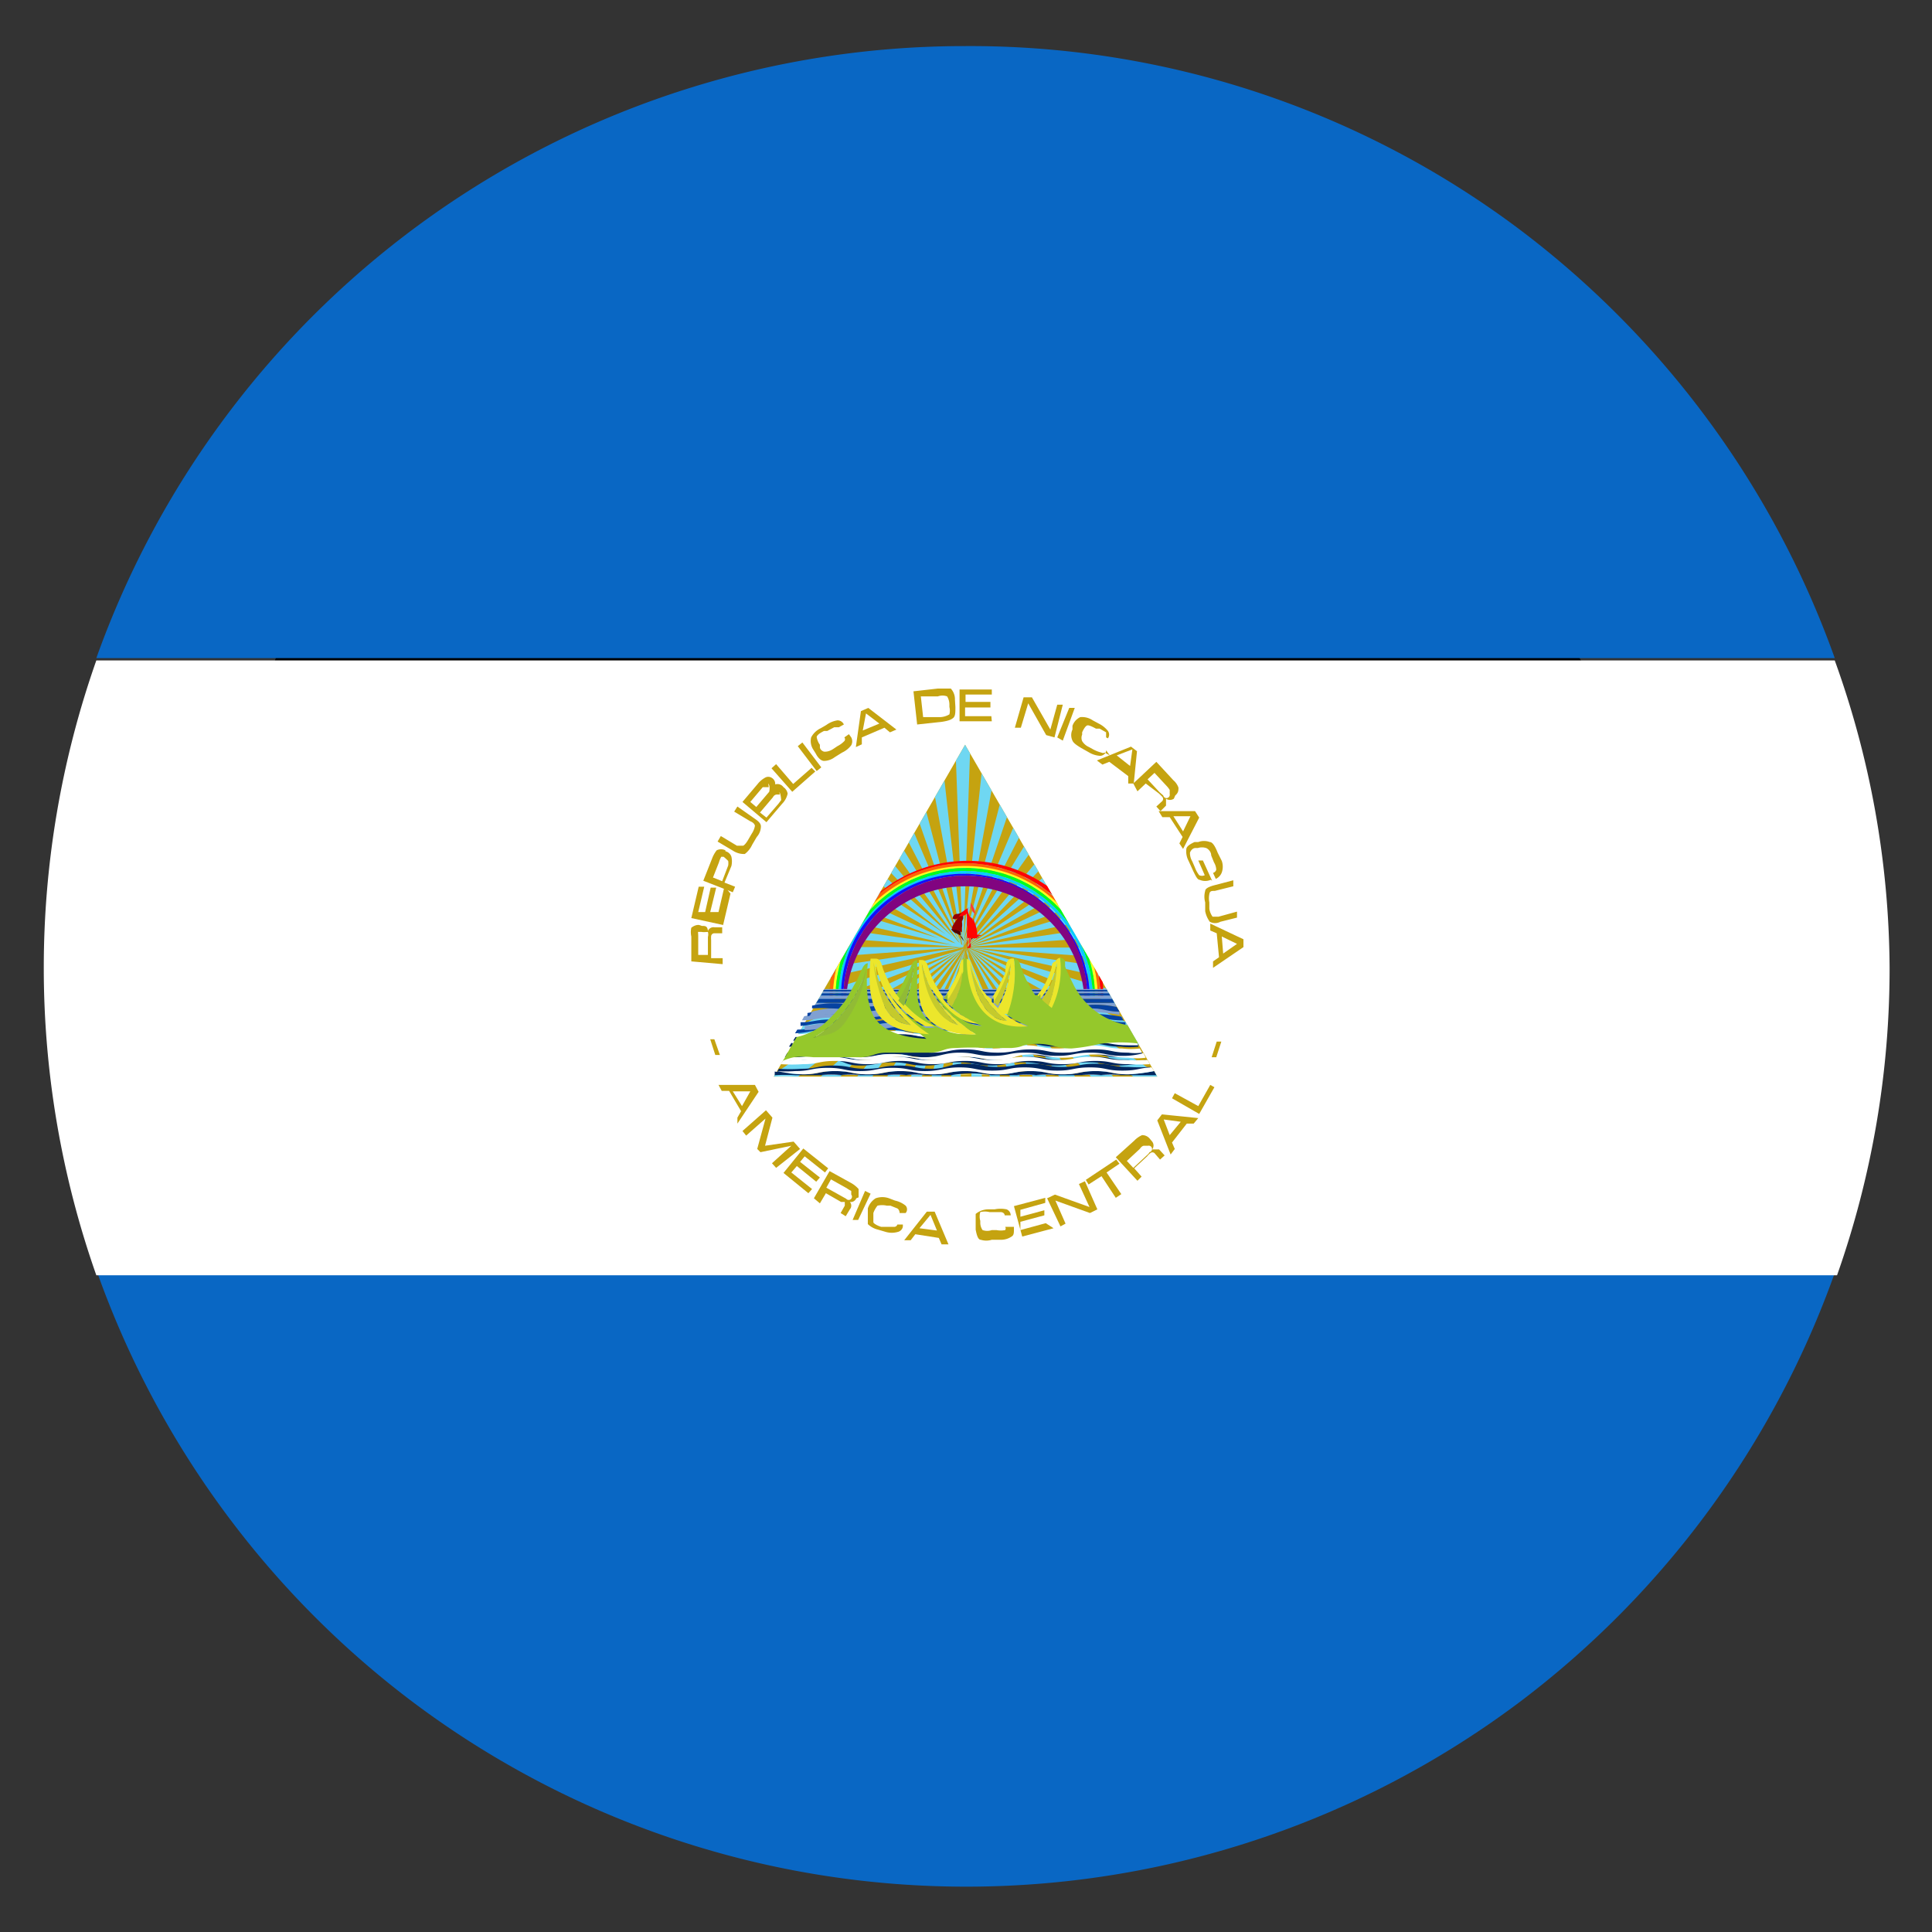 <svg id="Layer_1" data-name="Layer 1" xmlns="http://www.w3.org/2000/svg" xmlns:xlink="http://www.w3.org/1999/xlink" viewBox="0 0 41.92 41.92"><rect x="0" y="0" width="41.92" height="41.92" fill="#333333" stroke="none"/><defs><style>.cls-1{fill:#c5a310;}.cls-2{fill:none;}.cls-3{fill:#0967c4;}.cls-4{fill:#fff;}.cls-5{clip-path:url(#clip-path);}.cls-6{fill:#6fd7f2;}.cls-7{clip-path:url(#clip-path-2);}.cls-8{fill:#ff0303;}.cls-9{fill:#ff6407;}.cls-10{fill:#fdfe1f;}.cls-11{fill:#00fe1e;}.cls-12{fill:#08ccfe;}.cls-13{fill:#120ffd;}.cls-14{fill:#810480;}.cls-15{fill:#0642a1;}.cls-16{fill:#02275f;}.cls-17{fill:#80a0d1;}.cls-18{fill:#fb3b3a;}.cls-19{fill:#ff0302;}.cls-20{fill:#520200;}.cls-21{fill:#940101;}.cls-22{fill:#91bb35;}.cls-23{fill:#ece62b;}.cls-24{fill:#c5ca2c;}.cls-25{fill:#95c82b;}</style><clipPath id="clip-path"><path class="cls-1" d="M16.79,23.36h8.32l-4.17-7.2Z"/></clipPath><clipPath id="clip-path-2"><polygon class="cls-2" points="16.79 23.36 25.11 23.36 20.95 16.16 16.79 23.36"/></clipPath></defs><path d="M31.42,10.6c6.49,6.49,7.06,16.5,1.26,22.29s-15.8,5.24-22.3-1.26S3.32,15.14,9.12,9.34,24.92,4.1,31.42,10.6Z"/><path class="cls-3" d="M39.81,27.62A20.12,20.12,0,0,1,33,36.91a20,20,0,0,1-24.07,0,20.11,20.11,0,0,1-6.82-9.3Z"/><path class="cls-3" d="M39.81,14.28H2.09A20,20,0,0,1,20.94,1,19.85,19.85,0,0,1,33,5,20.12,20.12,0,0,1,39.81,14.28Z"/><path class="cls-4" d="M41,21a20,20,0,0,1-1.14,6.67H2.09a20.08,20.08,0,0,1,0-13.34H39.81A19.92,19.92,0,0,1,41,21Z"/><path class="cls-1" d="M15.23,20.09c.07,0,.12,0,.13.11a.13.13,0,0,1,.14-.08l.17,0v.13l-.17,0a.07.07,0,0,0-.07.06.64.64,0,0,0,0,.09l0,.39.25,0v.13l-.68-.06,0-.54a.44.44,0,0,1,0-.19s.08-.07.17-.06Zm0,.13h0s-.07,0-.08,0,0,0,0,.12l0,.38.21,0,0-.39a.2.2,0,0,0,0-.11S15.26,20.23,15.22,20.22Z"/><path class="cls-1" d="M15.85,19.39l-.16.68L15,19.92l.16-.68.12,0-.13.55.15,0,.12-.53.12,0-.13.53.18,0,.13-.56Z"/><path class="cls-1" d="M15.74,18.47a.18.18,0,0,1,.13.12.46.46,0,0,1,0,.2l-.15.36.23.09-.05.12-.64-.25.19-.48a.67.67,0,0,1,.1-.18.21.21,0,0,1,.19,0Zm0,.12,0,0s-.07,0-.09,0a.52.52,0,0,0-.05.12l-.13.33.2.08.13-.34a.33.33,0,0,0,0-.1S15.73,18.61,15.7,18.59Z"/><path class="cls-1" d="M16.37,17.76c.09.06.14.11.14.17a.35.35,0,0,1-.09.23l-.1.17a.52.52,0,0,1-.16.2c-.05,0-.12,0-.22-.05l-.37-.22.07-.12.35.21c.07,0,.11,0,.13,0s.07-.05.12-.14l.07-.12a.44.44,0,0,0,.07-.17s0-.06-.1-.1l-.35-.21.07-.11Z"/><path class="cls-1" d="M17,17.08a.21.21,0,0,1,.09.14.44.44,0,0,1-.12.22l-.34.4-.52-.44.33-.39a.52.52,0,0,1,.15-.13.14.14,0,0,1,.16,0,.15.15,0,0,1,.07.14A.16.16,0,0,1,17,17.08Zm-.32,0s-.08,0-.13,0l-.27.32.13.11.28-.33S16.72,17.06,16.67,17Zm.24.16-.07,0s-.05,0-.08.06l-.28.33.14.11.26-.3.06-.08S16.94,17.21,16.91,17.19Z"/><path class="cls-1" d="M17.69,16.74l-.5.44-.45-.51.1-.09.37.43.4-.35Z"/><path class="cls-1" d="M17.82,16.65l-.1.08-.41-.54.1-.08Z"/><path class="cls-1" d="M18.47,16a.18.18,0,0,1,0,.17.52.52,0,0,1-.2.16l-.16.1a.39.39,0,0,1-.23.08c-.06,0-.13-.06-.18-.16l-.05-.08A.34.34,0,0,1,17.6,16a.45.45,0,0,1,.21-.2l.12-.07a.55.55,0,0,1,.24-.1.15.15,0,0,1,.14.09l0,0-.11.06v0s-.05,0-.1,0l-.15.08-.07,0c-.1.05-.15.09-.16.13a.39.39,0,0,0,.07.17l0,.05c0,.06.07.1.1.1s.1,0,.19-.06l.09-.06a.56.56,0,0,0,.15-.11.06.06,0,0,0,0-.08v0l.1-.07Z"/><path class="cls-1" d="M19.45,15.83l-.14.06-.12-.1L18.7,16l0,.15-.13.06.11-.78.16-.07Zm-.37-.13-.29-.22h0l-.07.37Z"/><path class="cls-1" d="M20.73,15.34c0,.12,0,.2-.05.24s-.11.06-.23.08l-.55.06L19.82,15l.53-.06c.14,0,.23,0,.28,0a.34.34,0,0,1,.09.24Zm-.13,0v-.06a.34.34,0,0,0-.05-.17.29.29,0,0,0-.2,0l-.37,0,.05.45.37,0a.42.42,0,0,0,.2-.06A.33.33,0,0,0,20.6,15.34Z"/><path class="cls-1" d="M21.52,15.65l-.7,0,0-.69.7,0v.11l-.57,0v.16l.54,0v.12l-.55,0v.19l.57,0Z"/><path class="cls-1" d="M22.88,16l-.18-.05-.39-.69-.16.53-.13,0,.19-.66.18,0,.4.7.15-.54.12,0Z"/><path class="cls-1" d="M23.06,16.07,22.94,16l.26-.64.12,0Z"/><path class="cls-1" d="M24,16.28c0,.08-.08.12-.13.12a.54.54,0,0,1-.25-.08l-.16-.09c-.1-.06-.17-.11-.19-.16a.28.28,0,0,1,0-.24l0-.08a.32.32,0,0,1,.17-.19.41.41,0,0,1,.27.07l.13.07a.6.6,0,0,1,.2.16.14.14,0,0,1,0,.16l0,0L24,16v0s0-.07,0-.11l-.14-.08-.08,0c-.09-.05-.16-.08-.19-.07s-.07.06-.11.15l0,.05a.18.18,0,0,0,0,.14.33.33,0,0,0,.15.13l.09.05a.74.74,0,0,0,.18.07.08.08,0,0,0,.07,0v0l.11.06Z"/><path class="cls-1" d="M24.6,17,24.48,17l0-.16-.41-.31-.15.06-.12-.09.74-.3.13.1Zm-.08-.38.05-.36h0l-.34.13Z"/><path class="cls-1" d="M25.47,17.33a.15.15,0,0,1-.17,0c0,.05,0,.1,0,.15l-.12.12-.09-.1.13-.12a.07.07,0,0,0,0-.09l-.07-.07L24.86,17l-.18.17L24.59,17l.5-.47.37.4a.37.37,0,0,1,.11.16c0,.06,0,.11-.07.17Zm-.09-.1,0,0s0-.06,0-.09a.54.54,0,0,0-.07-.09l-.26-.28-.15.14.26.28.08.07A.06.06,0,0,0,25.38,17.23Z"/><path class="cls-1" d="M25.67,18.42l-.08-.12.07-.14-.28-.43h-.16l-.08-.13.79,0,.09.14Zm0-.38.16-.33h0l-.37,0Z"/><path class="cls-1" d="M26.27,19.09a.3.3,0,0,1-.24,0c-.05,0-.09-.09-.14-.19l-.1-.22a.44.44,0,0,1-.05-.25c0-.06.07-.11.18-.16l.08,0a.36.36,0,0,1,.25,0c.06,0,.12.1.17.23l.09.18a.38.38,0,0,1,0,.25.25.25,0,0,1-.13.14l-.06-.13a.1.1,0,0,0,.07-.07.34.34,0,0,0-.05-.16l-.06-.15c0-.09-.08-.15-.11-.16a.3.3,0,0,0-.18,0l-.05,0c-.07,0-.11.07-.12.1a.35.35,0,0,0,.05.19l.06.14a.61.61,0,0,0,.09.16.14.14,0,0,0,.12,0l-.14-.32.1,0,.2.44Z"/><path class="cls-1" d="M26.48,20a.24.24,0,0,1-.23,0,.56.56,0,0,1-.1-.23l0-.19a.46.46,0,0,1,0-.25c0-.05.08-.09.19-.12l.42-.11,0,.13-.4.1c-.07,0-.11,0-.12.07a.46.46,0,0,0,0,.18l0,.14a.4.4,0,0,0,.07.17h.13l.4-.11,0,.13Z"/><path class="cls-1" d="M26.32,21v-.14l.13-.09-.05-.52-.14-.06,0-.15.72.34,0,.17Zm.22-.31.3-.21h0l-.33-.16Z"/><path class="cls-1" d="M15.52,22.89l-.11-.34.09,0,.12.34Z"/><path class="cls-1" d="M16,24.38,16,24.25l.08-.14-.26-.44h-.16l-.07-.13h.79l.08.15ZM16.1,24l.18-.32H15.9Z"/><path class="cls-1" d="M16.84,25.34l-.09-.1.42-.38h0L16.5,25l-.07-.07.18-.66h0l-.42.37-.08-.1.51-.45.14.16-.16.61.62-.09.14.16Z"/><path class="cls-1" d="M17.54,25.89,17,25.45l.43-.53.54.43-.07.09-.44-.35-.1.12.43.34-.08.09-.42-.34-.12.14.45.36Z"/><path class="cls-1" d="M18.58,26a.13.13,0,0,1-.14.08.12.12,0,0,1,0,.16l-.09.15-.11-.07.09-.16s0-.05,0-.08l-.08,0-.33-.19-.13.22L17.66,26l.34-.59.47.26a.61.61,0,0,1,.16.13c0,.05,0,.1,0,.18Zm-.11-.06,0,0s0-.07,0-.09,0,0-.1-.07l-.34-.19-.1.18.34.19.09.05A.07.07,0,0,0,18.47,25.92Z"/><path class="cls-1" d="M18.62,26.47l-.12,0,.27-.63.12.06Z"/><path class="cls-1" d="M19.59,26.6c0,.07-.06.12-.11.13a.47.47,0,0,1-.26,0l-.17-.05a.47.47,0,0,1-.22-.12c0-.05,0-.13,0-.25l0-.09A.4.4,0,0,1,19,26a.43.43,0,0,1,.29,0l.13.05a.54.54,0,0,1,.23.11.12.12,0,0,1,0,.16v0l-.13,0v0s0-.07-.05-.1l-.15-.06-.08,0a.45.45,0,0,0-.2,0s-.06.07-.09.16l0,.06c0,.07,0,.12,0,.14s.07.07.17.1l.1,0,.18,0a.07.07,0,0,0,.07-.05v0l.12,0Z"/><path class="cls-1" d="M20.58,27l-.15,0-.06-.14-.51-.08-.1.13-.14,0,.49-.62.17,0Zm-.25-.3-.14-.34h0l-.24.29Z"/><path class="cls-1" d="M22,26.66c0,.09,0,.14-.05.17a.41.41,0,0,1-.25.07l-.18,0a.4.4,0,0,1-.24,0c-.06,0-.09-.11-.11-.22v-.1c0-.12,0-.2,0-.24a.43.43,0,0,1,.27-.1l.14,0a.65.65,0,0,1,.26,0,.14.14,0,0,1,.09.13v0l-.13,0v0s0-.06-.08-.07h-.25a.41.41,0,0,0-.2,0,.34.34,0,0,0,0,.19v.05a.28.28,0,0,0,.05.15.3.3,0,0,0,.2,0h.1a.49.49,0,0,0,.19,0,.06.06,0,0,0,0-.07v0H22Z"/><path class="cls-1" d="M22.86,26.65l-.68.18L22,26.17l.68-.18,0,.11-.54.15,0,.15.52-.14,0,.11-.52.14,0,.18.55-.15Z"/><path class="cls-1" d="M23.81,26.24l-.16.08-.75-.27.22.5-.11.06L22.72,26l.17-.08.75.27-.23-.5.13-.06Z"/><path class="cls-1" d="M24.29,25.25l-.28.19.32.47-.12.08-.31-.47-.28.18-.06-.1.66-.44Z"/><path class="cls-1" d="M25,24.77a.14.14,0,0,1,0,.17s.1,0,.15,0l.12.13-.1.09-.12-.14a.07.07,0,0,0-.09,0,.43.43,0,0,0-.07.07l-.28.26.16.18-.09.09-.47-.51.4-.36a.53.53,0,0,1,.17-.12.21.21,0,0,1,.17.08Zm-.09.09,0,0s-.06,0-.08,0-.05,0-.1.07l-.28.26.14.15.28-.26s.07-.06.07-.08A.06.06,0,0,0,24.91,24.86Z"/><path class="cls-1" d="M26,24.26l-.1.12-.15,0-.32.41.06.14-.09.12-.29-.74.1-.13Zm-.38.08-.37-.05h0l.13.34Z"/><path class="cls-1" d="M26.35,23.59l-.33.58-.59-.34.06-.11L26,24l.26-.46Z"/><path class="cls-1" d="M26.5,22.6l-.11.34-.1,0,.11-.34Z"/><path class="cls-1" d="M16.79,23.36h8.32l-4.17-7.2Z"/><g class="cls-5"><path class="cls-6" d="M20.73,26.63l-.45,0,.66-6h0Zm.44,0L21,20.58h0l.66,6Zm-1.33-.1a3.29,3.29,0,0,1-.43-.09l1.53-5.87h0Zm2.21,0-1.09-6h0l1.53,5.87C22.35,26.47,22.2,26.51,22.05,26.53ZM19,26.31l-.42-.16,2.37-5.58h0Zm3.94,0-2-5.74h0l2.38,5.58ZM18.16,26l-.39-.22,3.16-5.17h0Zm5.58,0L21,20.57h0l3.16,5.17ZM17.4,25.5c-.12-.09-.24-.18-.35-.28l3.87-4.65h0Zm7.1,0L21,20.57h0l3.88,4.65A3,3,0,0,1,24.5,25.49Zm-7.78-.56c-.11-.11-.22-.21-.31-.32l4.5-4.05h0Zm8.46,0L21,20.56h0l4.51,4A3.14,3.14,0,0,1,25.18,24.92Zm-9.06-.65c-.09-.12-.18-.24-.26-.37l5.05-3.35h0Zm9.66,0L21,20.56h0L26,23.9C26,24,25.87,24.15,25.78,24.26Zm-10.15-.73c-.07-.13-.14-.27-.2-.4l5.48-2.58h0Zm10.64,0-5.28-3h0l5.48,2.57C26.41,23.26,26.34,23.39,26.27,23.52Zm-11-.8-.15-.42,5.8-1.75h0Zm11.4,0L21,20.55h0l5.8,1.74C26.75,22.43,26.7,22.57,26.65,22.71ZM15,21.87c0-.15-.06-.3-.08-.44l6-.88h0Zm11.91,0L21,20.55h0l6,.88C27,21.56,26.93,21.71,26.9,21.86Zm-12-.88c0-.14,0-.29,0-.44h6ZM27,21l-6-.44h6.06C27.05,20.68,27,20.83,27,21Zm-6.13-.45-6-.43c0-.15,0-.3.05-.44l6,.86Zm.09,0h0l6-.89c0,.15,0,.3.05.45Zm0,0h0l5.8-1.76c0,.15.08.29.11.43Zm-.09,0L15,19.22c0-.15.07-.3.11-.43l5.8,1.73Zm0,0-5.66-2.16.18-.41,5.49,2.57Zm.09,0h0l5.48-2.59c.06.13.12.27.17.41Zm-.08,0-5.29-3,.23-.38,5.06,3.34Zm.08,0h0l5-3.35c.08.12.16.24.23.37Zm-.08,0-4.8-3.7c.09-.12.19-.23.29-.34l4.51,4Zm.07,0h0l4.5-4.05.29.34Zm-.06,0-4.21-4.35a2.35,2.35,0,0,1,.33-.3l3.88,4.65Zm.06,0h0l3.87-4.66c.11.09.23.19.33.29Zm-.06,0-3.53-4.92.37-.25,3.17,5.17Zm0,0h0l3.15-5.18.37.25Zm0,0-2.78-5.39.4-.19,2.38,5.57Zm0,0h0l2.36-5.58.41.19Zm0,0h0l1.52-5.86.43.12Zm0,0-2-5.73.44-.13,1.54,5.86Zm0,0-1.11-6c.15,0,.29,0,.44-.06l.67,6Zm0,0h0l.65-6a3.11,3.11,0,0,1,.44.06Zm0,0-.22-6h.44l-.21,6Z"/></g><g class="cls-7"><path class="cls-8" d="M23.94,21.66h-.06a2.93,2.93,0,0,0-5-2.07A2.92,2.92,0,0,0,18,21.66H18a2.93,2.93,0,0,1,.88-2.11,3,3,0,0,1,4.23,0A2.93,2.93,0,0,1,23.94,21.66Z"/><path class="cls-9" d="M23.88,21.66h-.06a2.87,2.87,0,0,0-4.9-2,2.84,2.84,0,0,0-.85,2H18a2.94,2.94,0,0,1,2.93-2.93,2.94,2.94,0,0,1,2.94,2.93Z"/><path class="cls-10" d="M23.82,21.66h-.06a2.81,2.81,0,0,0-4.8-2,2.77,2.77,0,0,0-.83,2h-.06a2.89,2.89,0,0,1,2.87-2.87,2.87,2.87,0,0,1,2.88,2.87Z"/><path class="cls-11" d="M23.76,21.66h-.05a2.76,2.76,0,0,0-5.52,0h-.06a2.77,2.77,0,0,1,.83-2,2.81,2.81,0,0,1,4.8,2Z"/><path class="cls-12" d="M23.71,21.66h-.06a2.73,2.73,0,0,0-.79-1.91,2.7,2.7,0,0,0-3.82,0,2.64,2.64,0,0,0-.79,1.91h-.06a2.76,2.76,0,0,1,5.52,0Z"/><path class="cls-13" d="M23.65,21.66h-.06a2.62,2.62,0,0,0-.77-1.87A2.66,2.66,0,0,0,20.94,19a2.65,2.65,0,0,0-2.64,2.64h-.05A2.64,2.64,0,0,1,19,19.75a2.7,2.7,0,0,1,3.82,0A2.73,2.73,0,0,1,23.65,21.66Z"/><path class="cls-14" d="M23.59,21.66h-.06a2.59,2.59,0,0,0-5.17,0H18.3A2.65,2.65,0,0,1,20.94,19a2.66,2.66,0,0,1,1.88.77A2.62,2.62,0,0,1,23.59,21.66Z"/></g><path class="cls-4" d="M25.09,23.33l0,0h-.22Z"/><path class="cls-15" d="M20.94,22.28c.36,0,.36.07.71.07s.35-.07.71-.07.35.07.7.07.36-.07.71-.07.35.07.71.07h0l0,.07h-.21c-.35,0-.35-.07-.7-.07s-.36.07-.71.07-.35-.07-.71-.07-.35.07-.7.07-.36-.07-.71-.07-.35.07-.71.07-.35-.07-.7-.07-.36.07-.71.07-.35-.07-.7-.07-.36.06-.67.07l.05-.08h0c.35,0,.35-.07.7-.07s.36.07.71.07.35-.07.71-.07.35.07.7.07S20.59,22.28,20.94,22.28Z"/><path class="cls-16" d="M20.94,22.44c.36,0,.36.07.71.07s.35-.07.71-.07.35.07.7.07.36-.07.71-.07.35.07.71.07h.13l0,.07-.29,0c-.35,0-.35-.07-.7-.07s-.36.07-.71.07-.35-.07-.71-.07-.35.07-.7.07-.36-.07-.71-.07-.35.07-.71.07-.35-.07-.7-.07-.36.07-.71.07-.35-.07-.7-.07-.36.07-.71.07h-.05l.05-.08h.13c.35,0,.35-.07.7-.07s.36.07.71.07.35-.07.71-.07.35.07.7.07S20.59,22.44,20.94,22.44Z"/><path class="cls-16" d="M17.42,22.66c.35,0,.35-.06.7-.06s.36.06.71.06.35-.06.71-.06.35.06.7.06.35-.06.7-.06.36.06.71.06.35-.06.71-.06.35.06.7.06.36-.06.71-.06.35.06.71.06h.22l0,.05a1.55,1.55,0,0,1-.38,0c-.35,0-.35-.07-.7-.07s-.36.07-.71.07-.35-.07-.71-.07-.35.07-.7.07-.36-.07-.71-.07-.35.07-.71.07-.35-.07-.7-.07-.36.07-.71.07-.35-.07-.7-.07-.36.07-.71.07h-.14l.05-.08Z"/><path class="cls-16" d="M17.42,22.83c.35,0,.35-.07.7-.07s.36.07.71.07.35-.07.71-.07.35.07.7.07.35-.07.7-.07.36.07.71.07.35-.07.71-.07.35.07.7.07.36-.07.71-.07.35.07.71.07a1.1,1.1,0,0,0,.3,0l0,.05a1.59,1.59,0,0,1-.46.06c-.35,0-.35-.07-.7-.07s-.36.07-.71.07-.35-.07-.71-.07-.35.07-.7.07-.36-.07-.71-.07-.35.07-.71.07-.35-.07-.7-.07-.36.07-.71.07-.35-.07-.7-.07-.36.07-.71.07l-.23,0,.05-.09A1.19,1.19,0,0,0,17.42,22.83Z"/><path class="cls-16" d="M17.42,23c.35,0,.35-.07.7-.07s.36.07.71.07.35-.07.71-.07.35.07.7.07.35-.07.7-.07.36.07.71.07.35-.07.71-.07.35.07.7.07.36-.07.71-.07.35.07.71.07a1.49,1.49,0,0,0,.38,0l0,.06a5.42,5.42,0,0,1-.55.06c-.35,0-.35-.07-.7-.07s-.36.07-.71.07-.35-.07-.71-.07-.35.07-.7.07-.36-.07-.71-.07-.35.07-.71.07-.35-.07-.7-.07-.36.07-.71.07S18.35,23,18,23s-.36.07-.71.07A1.77,1.77,0,0,1,17,23L17,23A1.65,1.65,0,0,0,17.42,23Z"/><path class="cls-16" d="M20.94,23.08c.36,0,.36.07.71.07s.35-.07.71-.07.35.07.7.07.36-.07.71-.07.35.07.71.07a3.54,3.54,0,0,0,.47,0l0,.06c-.29,0-.31.07-.64.07s-.35-.07-.7-.07-.36.07-.71.07-.35-.07-.71-.07-.35.07-.7.07-.36-.07-.71-.07-.35.07-.71.07-.35-.07-.7-.07-.36.07-.71.07-.35-.07-.7-.07-.36.07-.71.07a2.62,2.62,0,0,1-.4,0l.05-.09a3.54,3.54,0,0,0,.48,0c.35,0,.35-.07.7-.07s.36.07.71.07.35-.07.71-.07.35.07.7.07S20.59,23.08,20.94,23.08Z"/><path class="cls-16" d="M17.42,23.31c.35,0,.35-.07.7-.07s.36.07.71.07.35-.07.71-.07.35.07.7.07.35-.07.7-.07.36.07.71.07.35-.07.71-.07.35.07.7.07.36-.07.71-.07.35.07.71.07a3.7,3.7,0,0,0,.56-.07l.05.09-.2,0h-.57a3,3,0,0,0-.43,0,3.13,3.13,0,0,0-.42,0h-.56a3.14,3.14,0,0,0-.43,0,3,3,0,0,0-.42,0H21.5a2.28,2.28,0,0,0-.85,0h-.57a2.81,2.81,0,0,0-.42,0,3.32,3.32,0,0,0-.43,0h-.56a3,3,0,0,0-.42,0,3.14,3.14,0,0,0-.43,0h-.56a3.52,3.52,0,0,0-.45,0l0-.08A3.68,3.68,0,0,0,17.42,23.31Z"/><path class="cls-17" d="M18,22c.35,0,.35.06.7.06s.35-.06.71-.06.35.06.7.06.36-.06.71-.06.35.06.71.06.35-.06.7-.06.36.06.71.06.35-.06.71-.06.35.06.7.06h0l0,.08c-.3,0-.31-.06-.65-.06s-.35.06-.71.06-.35-.06-.7-.06-.36.06-.71.06-.35-.06-.71-.06-.35.06-.7.06-.35-.06-.7-.06-.36.06-.71.06-.35-.06-.71-.06-.35.06-.65.06l.05-.09A2.42,2.42,0,0,1,18,22Z"/><path class="cls-4" d="M20.82,22.36c.35,0,.35.07.71.07s.35-.07.7-.07.36.07.71.07.35-.07.71-.07.35.07.7.07h.21l.05.08h-.13c-.36,0-.36-.07-.71-.07s-.35.07-.71.07-.35-.07-.7-.07-.36.07-.71.07-.35-.07-.71-.07-.35.07-.7.07-.35-.07-.7-.07-.36.07-.71.07-.35-.07-.71-.07-.35.07-.7.07h-.13l0-.07c.31,0,.33-.07.67-.07s.35.07.7.07.35-.07.71-.07.35.07.7.07S20.47,22.36,20.82,22.36Z"/><path class="cls-4" d="M20.82,22.52c.35,0,.35.07.71.07s.35-.07.7-.07.36.07.71.07.35-.07.71-.07.35.07.7.07l.29,0,.06.09h-.22c-.36,0-.36-.06-.71-.06s-.35.06-.71.06-.35-.06-.7-.06-.36.06-.71.06-.35-.06-.71-.06-.35.06-.7.06-.35-.06-.7-.06-.36.06-.71.06-.35-.06-.71-.06-.35.06-.7.06H17.2l0-.08h.05c.35,0,.35-.07.71-.07s.35.07.7.07.35-.07.71-.07.35.07.7.07S20.47,22.52,20.82,22.52Z"/><path class="cls-4" d="M20.82,22.68c.35,0,.35.07.71.07s.35-.07.7-.07.36.07.71.07.35-.07.71-.07.35.07.7.07a1.55,1.55,0,0,0,.38,0l.05.09a1.1,1.1,0,0,1-.3,0c-.36,0-.36-.07-.71-.07s-.35.07-.71.07-.35-.07-.7-.07-.36.07-.71.07-.35-.07-.71-.07-.35.07-.7.07-.35-.07-.7-.07-.36.07-.71.07-.35-.07-.71-.07-.35.07-.7.07a1.19,1.19,0,0,1-.31,0l0-.06h.14c.35,0,.35-.07.71-.07s.35.07.7.07.35-.07.71-.07.35.07.7.07S20.47,22.68,20.82,22.68Z"/><path class="cls-4" d="M20.82,22.84c.35,0,.35.07.71.07s.35-.07.7-.07.36.07.71.07.35-.07.71-.07.35.07.7.07a1.59,1.59,0,0,0,.46-.06l.05.1a1.49,1.49,0,0,1-.38,0c-.36,0-.36-.07-.71-.07s-.35.07-.71.07-.35-.07-.7-.07S22,23,21.65,23s-.35-.07-.71-.07-.35.07-.7.07-.35-.07-.7-.07-.36.07-.71.07-.35-.07-.71-.07-.35.07-.7.07A1.65,1.65,0,0,1,17,23l0-.06.23,0c.35,0,.35-.07.71-.07s.35.07.7.07.35-.07.71-.07.35.07.7.07S20.47,22.84,20.82,22.84Z"/><path class="cls-4" d="M17,23a1.77,1.77,0,0,0,.31,0c.35,0,.35-.07.71-.07s.35.07.7.07.35-.07.71-.07.35.07.7.07.36-.07.71-.07.35.07.71.07.35-.07.7-.07.36.07.71.07.35-.07.71-.07.35.07.7.07A5.42,5.42,0,0,0,24.9,23l.05.09a3.54,3.54,0,0,1-.47,0c-.36,0-.36-.07-.71-.07s-.35.07-.71.07-.35-.07-.7-.07-.36.07-.71.07-.35-.07-.71-.07-.35.07-.7.07-.35-.07-.7-.07-.36.07-.71.07-.35-.07-.71-.07-.35.07-.7.07a3.54,3.54,0,0,1-.48,0Z"/><path class="cls-4" d="M20.82,23.16c.35,0,.35.07.71.07s.35-.07.7-.07.36.07.71.07.35-.07.71-.07.35.07.7.07.35-.06.64-.07l.05.08a3.7,3.7,0,0,1-.56.07c-.36,0-.36-.07-.71-.07s-.35.07-.71.07-.35-.07-.7-.07-.36.07-.71.07-.35-.07-.71-.07-.35.07-.7.07-.35-.07-.7-.07-.36.07-.71.07-.35-.07-.71-.07-.35.07-.7.07a3.68,3.68,0,0,1-.57-.07l0,0a2.62,2.62,0,0,0,.4,0c.35,0,.35-.07.71-.07s.35.07.7.07.35-.07.71-.07.35.07.7.07S20.47,23.16,20.82,23.16Z"/><path class="cls-17" d="M24.18,21.76l.05.09a2.18,2.18,0,0,0-.46-.05c-.35,0-.35.07-.71.07s-.35-.07-.7-.07-.36.07-.71.07-.35-.07-.71-.07-.35.07-.7.07-.35-.07-.7-.07-.36.07-.71.07-.35-.07-.71-.07a2.27,2.27,0,0,0-.46.05l.05-.09Z"/><polygon class="cls-15" points="24.13 21.67 24.18 21.76 17.71 21.76 17.77 21.67 24.13 21.67"/><path class="cls-4" d="M23.89,23.32a3,3,0,0,1,.43,0h-.85A3.13,3.13,0,0,1,23.89,23.32Z"/><polygon class="cls-17" points="24.09 21.6 24.13 21.67 17.77 21.67 17.81 21.6 24.09 21.6"/><path class="cls-15" d="M20.94,22.12c.36,0,.36.06.71.06s.35-.06.71-.06.35.06.7.06.36-.06.71-.06.35.06.65.06l0,.08h-.12c-.35,0-.35-.06-.7-.06s-.36.06-.71.06-.35-.06-.71-.06-.35.06-.7.06-.36-.06-.71-.06-.35.06-.71.06-.35-.06-.7-.06-.36.06-.71.06-.35-.06-.7-.06-.35.05-.58.06l0-.08c.3,0,.32-.06.65-.06s.36.06.71.06.35-.06.71-.06.35.06.7.06S20.59,22.12,20.94,22.12Z"/><path class="cls-15" d="M20.94,22c.36,0,.36.07.71.07S22,22,22.36,22s.35.07.7.07.36-.07.71-.07a3.69,3.69,0,0,1,.56.06l.05.08h0c-.35,0-.35-.06-.7-.06s-.36.06-.71.06-.35-.06-.71-.06-.35.06-.7.06-.36-.06-.71-.06-.35.06-.71.06-.35-.06-.7-.06-.36.06-.71.06S18.35,22,18,22a2.42,2.42,0,0,0-.48.05l0-.07a3.69,3.69,0,0,1,.56-.06c.36,0,.36.07.71.07s.35-.07.71-.07.35.07.7.07S20.59,22,20.94,22Z"/><polygon class="cls-15" points="24.06 21.55 24.09 21.6 17.81 21.6 17.84 21.55 24.06 21.55"/><polygon class="cls-17" points="24.03 21.51 24.06 21.55 17.84 21.55 17.86 21.51 24.03 21.51"/><polygon class="cls-15" points="24.02 21.48 24.03 21.51 17.86 21.51 17.87 21.48 24.02 21.48"/><polygon class="cls-17" points="24.02 21.48 17.87 21.48 17.89 21.46 24.01 21.46 24.02 21.48"/><path class="cls-17" d="M18,22.2c.35,0,.35.06.7.06s.35-.06.71-.06.35.06.7.06.36-.06.71-.06.35.06.71.06.35-.06.7-.06.36.06.71.06.35-.06.71-.06.35.06.7.06h.12l.05.09h0c-.36,0-.36-.07-.71-.07s-.35.07-.71.07-.35-.07-.7-.07-.36.07-.71.07-.35-.07-.71-.07-.35.07-.7.07-.35-.07-.7-.07-.36.07-.71.07-.35-.07-.71-.07-.35.07-.7.07h0l0-.09C17.65,22.25,17.69,22.2,18,22.2Z"/><path class="cls-17" d="M18,21.88c.35,0,.35.07.7.07s.35-.07.71-.07.35.07.7.07.36-.07.71-.07.35.07.71.07.35-.07.7-.07.36.07.71.07.35-.07.71-.07.35.06.64.07l0,.07a3.69,3.69,0,0,0-.56-.06c-.35,0-.35.07-.71.07s-.35-.07-.7-.07S22,22,21.65,22,21.3,22,20.94,22s-.35.07-.7.07-.35-.07-.7-.07-.36.07-.71.07-.35-.07-.71-.07a3.69,3.69,0,0,0-.56.06l.06-.11A2.76,2.76,0,0,1,18,21.88Z"/><path class="cls-15" d="M20.94,21.8c.36,0,.36.07.71.07s.35-.07.71-.07.35.07.7.07.36-.07.71-.07a2.18,2.18,0,0,1,.46.05l.06.1c-.29,0-.31-.07-.64-.07s-.36.07-.71.07-.35-.07-.71-.07-.35.07-.7.07-.36-.07-.71-.07-.35.07-.71.07-.35-.07-.7-.07-.36.07-.71.07-.35-.07-.7-.07a2.76,2.76,0,0,0-.38,0l0-.06a2.27,2.27,0,0,1,.46-.05c.36,0,.36.07.71.07s.35-.07.71-.07.35.07.7.07S20.59,21.8,20.94,21.8Z"/><path class="cls-4" d="M22.48,23.32a3.14,3.14,0,0,1,.43,0h-.85A3,3,0,0,1,22.48,23.32Z"/><path class="cls-4" d="M21.07,23.32a3,3,0,0,1,.43,0h-.85A3,3,0,0,1,21.07,23.32Z"/><path class="cls-4" d="M19.66,23.32a2.81,2.81,0,0,1,.42,0h-.85A3.32,3.32,0,0,1,19.66,23.32Z"/><path class="cls-4" d="M18.25,23.32a3,3,0,0,1,.42,0h-.85A3.14,3.14,0,0,1,18.25,23.32Z"/><path class="cls-4" d="M17.26,23.36h-.47l0,0A3.52,3.52,0,0,1,17.26,23.36Z"/><path class="cls-18" d="M21.16,19.8a.1.1,0,0,1,0,.07s0,.05,0,0,0,0,0,0,0-.05-.05-.08a.39.39,0,0,1-.05-.14v-.06A.44.44,0,0,1,21.16,19.8Z"/><path class="cls-18" d="M21.28,20.28h0c-.05,0-.11,0-.16,0a.13.13,0,0,0-.05.07.14.14,0,0,0,0,.06h0a0,0,0,0,0,0,0,.22.22,0,0,1-.05.08h0s0,0,0-.05l0,0a.29.29,0,0,0,0-.1s0,0,0-.05a.14.14,0,0,1,.1,0h.12Z"/><path class="cls-19" d="M21.22,20.32h-.06a.09.09,0,0,0-.06,0,.08.08,0,0,0,0,.05h0a.08.08,0,0,0,0,.05h0a.14.14,0,0,1,0-.06.13.13,0,0,1,.05-.07c.05,0,.11,0,.16,0s0,0,0,0Z"/><path class="cls-20" d="M21.25,20.33l-.09,0a.11.11,0,0,0-.08.06.08.08,0,0,1,0-.05.09.09,0,0,1,.06,0h.09Z"/><path class="cls-20" d="M20.91,20.42v.1s0,0,0,0a0,0,0,0,0,0,0s0,0,0,0h0v-.1a.24.24,0,0,0-.07-.12.67.67,0,0,0-.12-.06.2.2,0,0,1-.08-.08.18.18,0,0,1,.09,0,.34.34,0,0,1,.11.05l0,0a.24.24,0,0,1,0,.11Z"/><path class="cls-21" d="M20.87,20a.28.28,0,0,1,0,.13l0,.1a.34.34,0,0,0-.11-.05.18.18,0,0,0-.09,0,0,0,0,0,1,0,0,.1.1,0,0,1,0-.09c.05-.09.1-.15.1-.16h0a.09.09,0,0,1-.1,0s0-.09.09-.1a.2.2,0,0,0,.14-.06.17.17,0,0,0,0,.07v.09S20.87,20,20.87,20Z"/><path class="cls-19" d="M21.06,20.46a.23.23,0,0,1,0,.1.08.08,0,0,1-.08,0h0a0,0,0,0,1,0,0s0,0,0,0v-.15a.24.24,0,0,0,0-.11l0,0,0-.1a.28.28,0,0,0,0-.13s0-.06,0-.09v-.09a.17.17,0,0,1,0-.07.2.2,0,0,1-.14.06c-.05,0-.08.07-.09.1s0,0,0,0,.15-.3.32-.28H21v.06a.39.39,0,0,0,.05.14s.05,0,.05.08,0,0,0,0,0,0,0,0a.1.1,0,0,0,0-.07.87.87,0,0,1,.1.32.25.25,0,0,1,0,.08.07.07,0,0,1,0,.05h-.11a.14.14,0,0,0-.1,0s0,0,0,.05a.29.29,0,0,1,0,.1l0,0s0,0,0,.05h0a.22.22,0,0,0,.05-.08,0,0,0,0,1,0,0h0Z"/><g class="cls-7"><path class="cls-22" d="M18.8,21a2.46,2.46,0,0,1-.42,1.17c-.22.36-.47.32-.73.35A2.56,2.56,0,0,0,18.8,21Z"/><path class="cls-23" d="M23,20.78A1.92,1.92,0,0,1,22.87,22l-.15-.12a2.61,2.61,0,0,0,.21-1,1.74,1.74,0,0,1-.37.81l0,0a.24.24,0,0,0,0-.11.24.24,0,0,1-.06.08l-.05,0a1.51,1.51,0,0,0,.29-.45,1.43,1.43,0,0,0,.08-.22c0-.05,0-.1.08-.13A.16.16,0,0,1,23,20.78Z"/><path class="cls-24" d="M22.93,20.9a2.61,2.61,0,0,1-.21,1l-.16-.16A1.74,1.74,0,0,0,22.93,20.9Z"/><path class="cls-25" d="M19.22,21.47a2.31,2.31,0,0,0,.86.83l.21,0a1.85,1.85,0,0,1-.56-.32l-.12-.12a3.83,3.83,0,0,0,.23-.93,3.17,3.17,0,0,1-.35.81.76.76,0,0,0-.08-.11,2.33,2.33,0,0,0,.2-.34l.12-.24c.05-.1.07-.21.17-.22,0,.21,0,.41,0,.62a1.13,1.13,0,0,0,.07.44.77.77,0,0,0,.31.36,1.43,1.43,0,0,0,.57.19,1.66,1.66,0,0,0,.32,0c-.18-.11-.82-.57-.93-1,.22.29.56.81,1.07.82a1.37,1.37,0,0,1-.32-.16,1.43,1.43,0,0,1-.24-.16l-.11-.1a1.49,1.49,0,0,0,.24-.77h0c0-.11,0-.21,0-.27H21c0,.29.05,1.56,1.31,1.46a1.77,1.77,0,0,1-.47-.25A2.55,2.55,0,0,0,22,20.8h0c.13,0,.13.15.18.25a1.59,1.59,0,0,0,.12.27c.05.09.1.18.16.27l.05,0,0,0,0,0,.16.16.15.12A1.92,1.92,0,0,0,23,20.78a.14.14,0,0,1,.11.07s0,.07,0,.11.13.3.2.44a1.64,1.64,0,0,0,1.27.86l.18.39a3.17,3.17,0,0,0-.9,0,4,4,0,0,1-.61.1c-.36,0-.42-.11-.77-.1s-.24.07-.54.09h-.53a5.23,5.23,0,0,0-.67,0c-.26,0-.27.08-.52.1l-.47,0-.5,0c-.28,0-.28.08-.55.1l-.56,0-.49,0a2,2,0,0,0-.43,0,1.43,1.43,0,0,0-.4.16l.12-.56a1.5,1.5,0,0,0,.91-.3,3.71,3.71,0,0,0,.47-.5c.08-.12.15-.25.22-.38a1.34,1.34,0,0,0,.12-.24c.05-.1.08-.21.17-.22a3.24,3.24,0,0,0,0,.76c.07.26.08.81,1.27.88A2.92,2.92,0,0,1,19.22,21.47Zm-.84.65A2.46,2.46,0,0,0,18.8,21a2.56,2.56,0,0,1-1.15,1.52C17.91,22.44,18.16,22.48,18.38,22.12Z"/><path class="cls-22" d="M22.51,21.65a.24.24,0,0,0,.06-.08.24.24,0,0,1,0,.11Z"/><path class="cls-23" d="M22,20.8A2.55,2.55,0,0,1,21.86,22L21.77,22l-.12-.12a2.21,2.21,0,0,0,.28-.93,3.69,3.69,0,0,1-.37.84l0-.06h0l0-.11-.07.08,0,0a3.79,3.79,0,0,0,.2-.34l.12-.24C21.82,20.9,21.85,20.78,22,20.8Z"/><path class="cls-24" d="M21.56,21.74a3.69,3.69,0,0,0,.37-.84,2.21,2.21,0,0,1-.28.93Z"/><path class="cls-23" d="M21.05,20.9s.11,1.23.8,1.25A2.14,2.14,0,0,1,21.05,20.9Zm.47.78h0l0,.06.09.09.12.12.09.07a1.77,1.77,0,0,0,.47.25c-1.26.1-1.32-1.17-1.31-1.46.1,0,.1.16.14.25l.12.27c0,.09.11.18.17.27l0,0Z"/><path class="cls-22" d="M21.56,21.57l0,.11,0,0Z"/><path class="cls-24" d="M21.05,20.9a2.14,2.14,0,0,0,.8,1.25C21.16,22.13,21.05,20.9,21.05,20.9Z"/><path class="cls-23" d="M20,20.9s.1,1.15.79,1.34A2.53,2.53,0,0,1,20,20.9Zm1.21,1.54a1.66,1.66,0,0,1-.32,0,1.43,1.43,0,0,1-.57-.19.77.77,0,0,1-.31-.36,1.13,1.13,0,0,1-.07-.44c0-.21,0-.41,0-.62H20c.12,0,.13.15.17.25s.07.18.12.27a2.46,2.46,0,0,0,.17.27l0,0,0,.05,0,0,.1.12.11.1a1.43,1.43,0,0,0,.24.16,1.37,1.37,0,0,0,.32.16c-.51,0-.85-.53-1.07-.82C20.35,21.87,21,22.33,21.17,22.44Z"/><path class="cls-23" d="M20.9,20.81c0,.06,0,.16,0,.27h0a3.29,3.29,0,0,1-.34.65l0,0,0-.15a.22.22,0,0,1-.09.1l0,0a3.79,3.79,0,0,0,.2-.34c.05-.08.08-.16.12-.24S20.81,20.84,20.9,20.81Z"/><path class="cls-24" d="M20.88,21.08a1.49,1.49,0,0,1-.24.77l-.1-.12A3.29,3.29,0,0,0,20.88,21.08Z"/><path class="cls-22" d="M20.47,21.65a.22.22,0,0,0,.09-.1l0,.15Z"/><path class="cls-24" d="M20,20.9a2.53,2.53,0,0,0,.79,1.34C20.06,22.05,20,20.9,20,20.9Z"/><path class="cls-23" d="M20.29,22.27l-.21,0a2.31,2.31,0,0,1-.86-.83,2.92,2.92,0,0,0,.94,1c-1.19-.07-1.2-.62-1.27-.88a3.24,3.24,0,0,1,0-.76H19c.12,0,.13.15.17.25l.12.27c.05.09.11.18.17.27a.76.76,0,0,1,.08.11l.12.12.12.12A1.85,1.85,0,0,0,20.29,22.27Zm-1.08-.4a.68.68,0,0,0,.55.37A2.39,2.39,0,0,1,19,20.9,3.4,3.4,0,0,0,19.21,21.87Z"/><path class="cls-22" d="M19.84,20.9a3.83,3.83,0,0,1-.23.93l-.12-.12A3.17,3.17,0,0,0,19.84,20.9Z"/><path class="cls-24" d="M19.76,22.24a.68.68,0,0,1-.55-.37,3.4,3.4,0,0,1-.26-1A2.39,2.39,0,0,0,19.76,22.24Z"/></g><circle class="cls-2" cx="20.96" cy="20.96" r="20.83"/></svg>